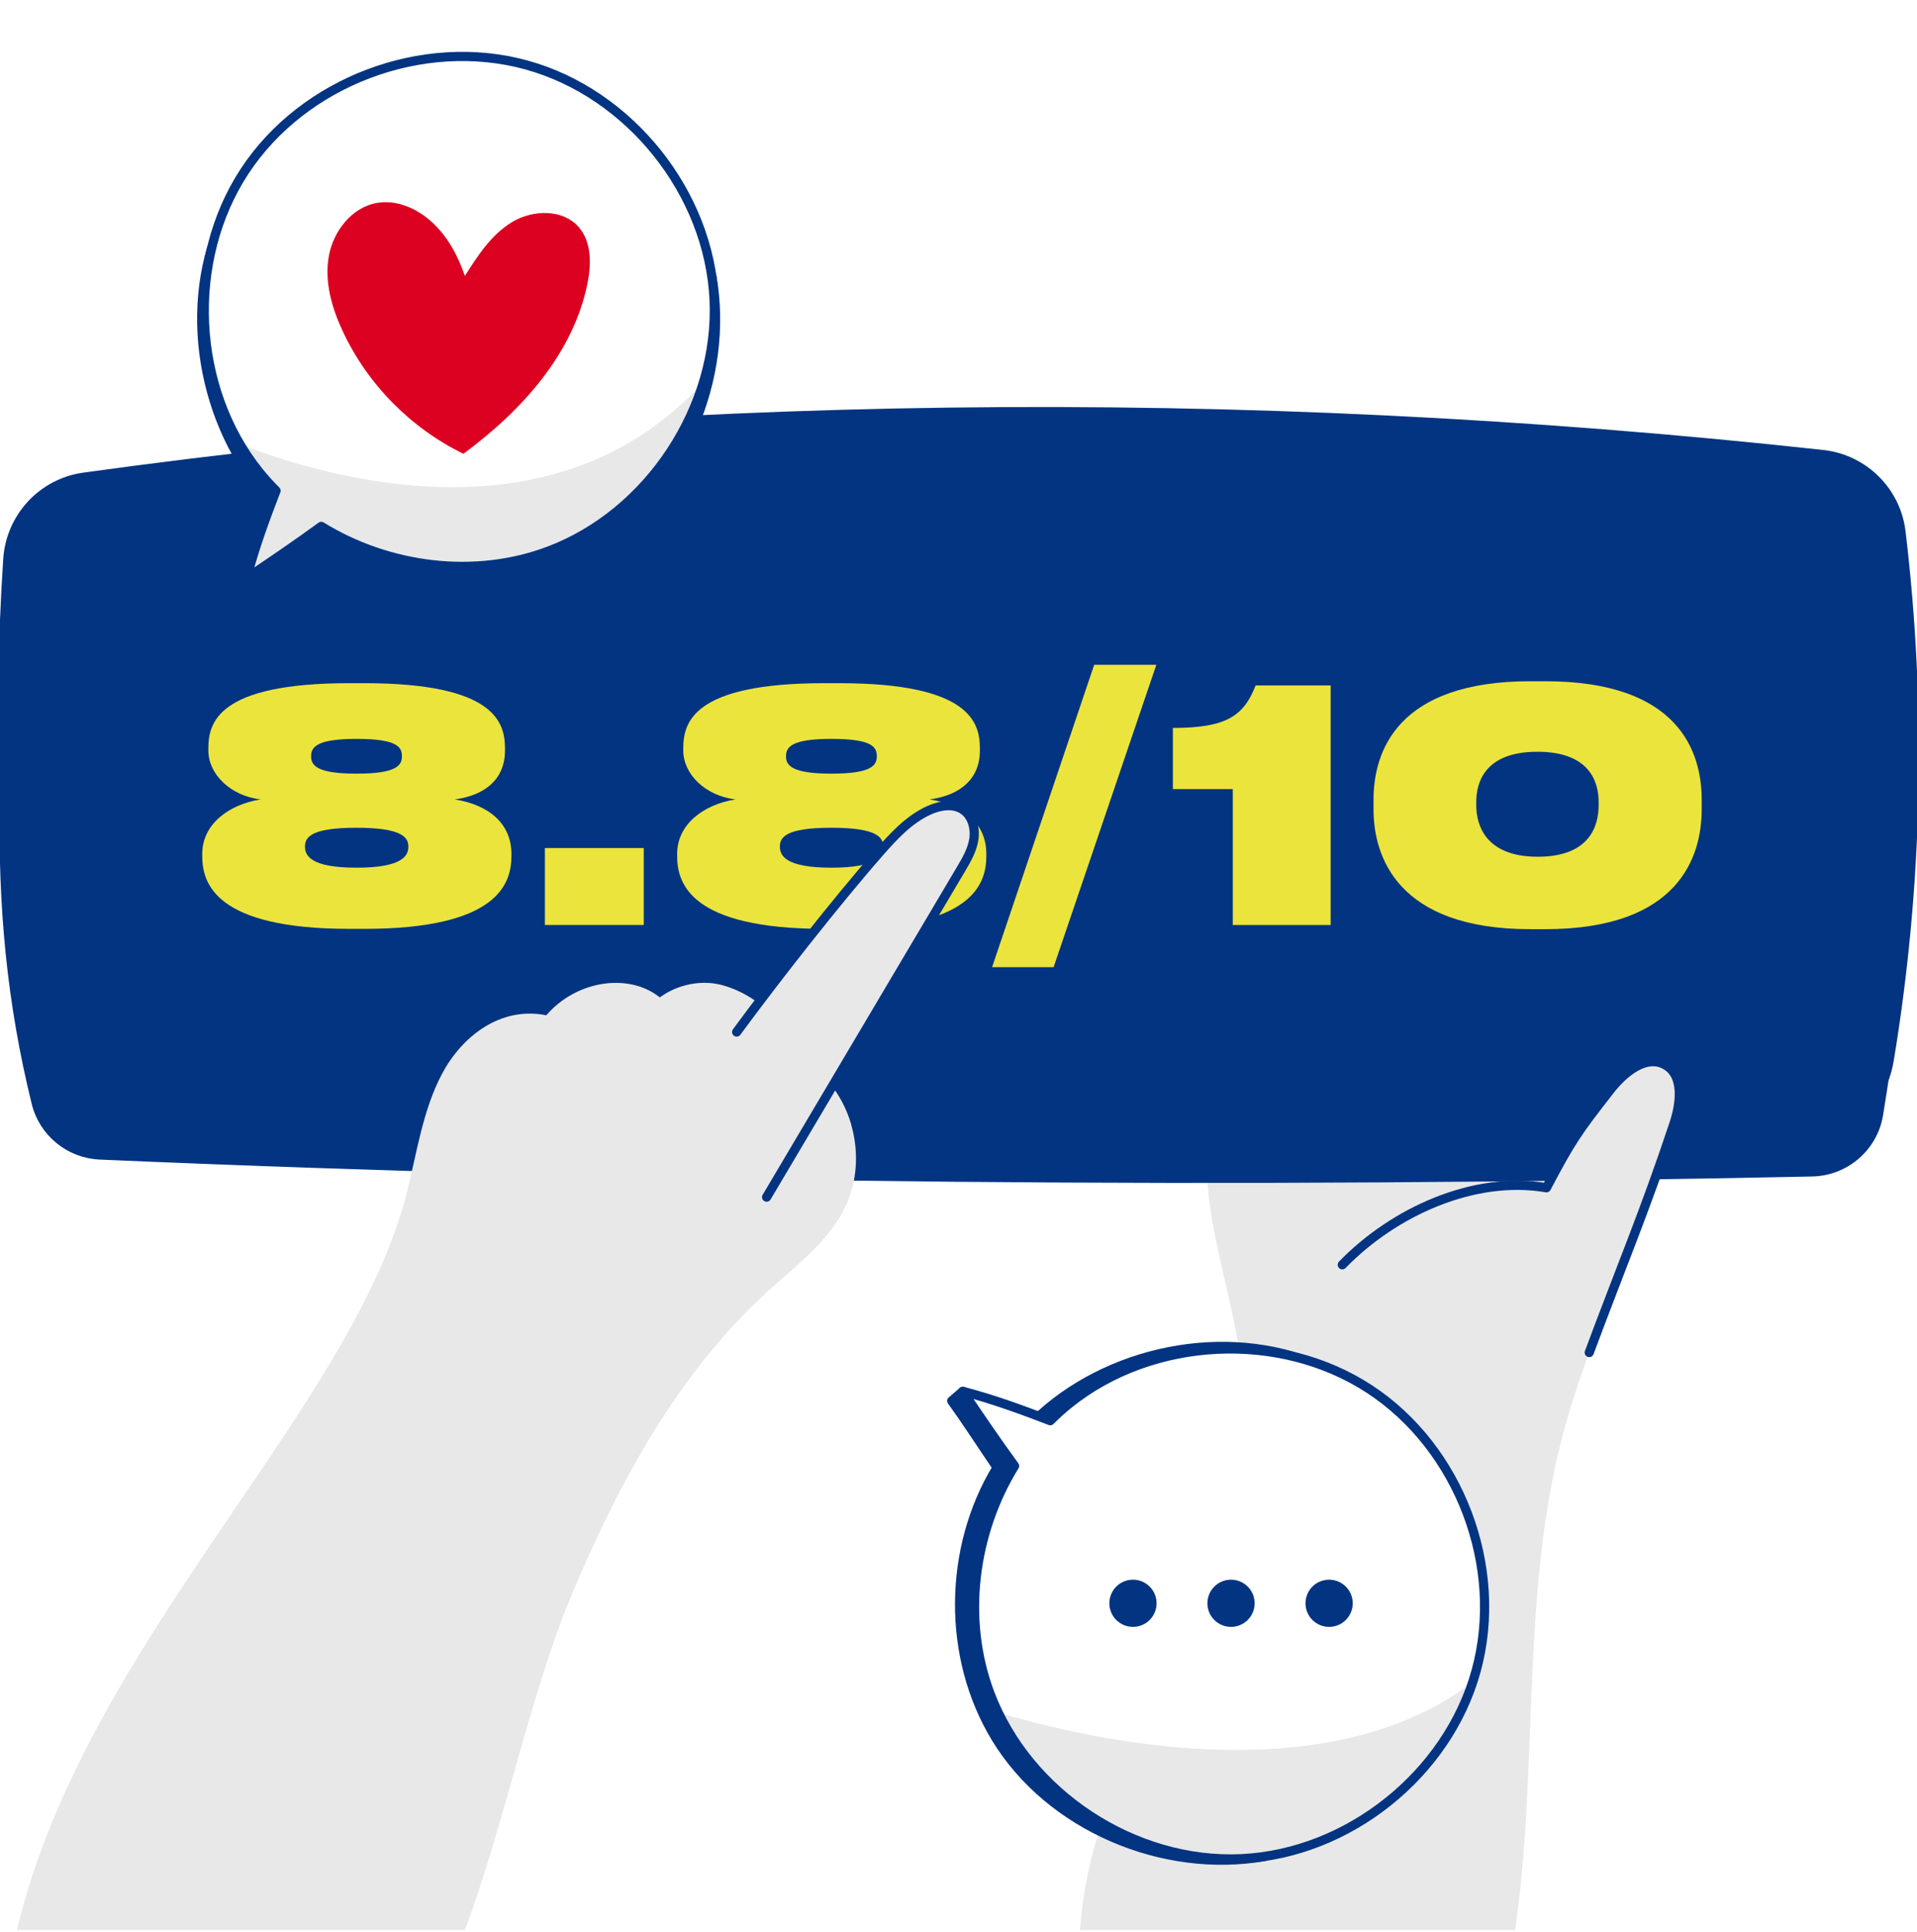 <svg width="250" height="252" viewBox="0 0 250 252" fill="none" xmlns="http://www.w3.org/2000/svg">
<g clip-path="url(#clip0_63_127)">
<path d="M140.849 251.735H197.585C200.671 230.567 198.324 208.584 203.631 187.824C204.621 183.946 205.87 180.158 207.257 176.418V142.854L158.534 144.012C154.854 155.773 161.278 168.134 162.1 180.428C163.769 205.402 142.464 226.947 140.849 251.735Z" fill="#E8E8E8"/>
<path d="M158.168 159.609C168.872 159.663 190.232 159.405 207.257 156.853V142.854L158.534 144.012C156.937 149.115 157.244 154.338 158.168 159.609Z" fill="#E8E8E8"/>
<path d="M0.57 104.145C0.312 118.39 1.531 130.895 4.719 143.85C5.667 147.71 9.065 150.478 13.039 150.652C87.522 153.87 161.674 154.416 236.325 152.855C240.629 152.765 244.291 149.619 244.981 145.369C247.845 127.653 250.012 109.674 249.55 91.73L0.57 104.145Z" fill="#033482" stroke="#033482" stroke-width="1.2" stroke-linecap="round" stroke-linejoin="round"/>
<path d="M246.338 138.483C250.132 115.677 250.66 92.33 247.911 69.374C247.275 64.049 243.036 59.871 237.705 59.288C161.458 50.956 85.528 51.91 10.95 62.242C5.523 62.992 1.381 67.465 1.021 72.934C-0.384 94.335 0.378 115.563 3.788 137.031C4.653 142.457 9.251 146.51 14.738 146.708C87.618 149.307 160.635 149.824 235.244 148.083C240.761 147.95 245.425 143.916 246.332 138.471L246.338 138.483Z" fill="#033482"/>
<path d="M246.338 138.483C250.132 115.677 250.66 92.33 247.911 69.374C247.275 64.049 243.036 59.871 237.705 59.288C161.458 50.956 85.528 51.91 10.95 62.242C5.523 62.992 1.381 67.465 1.021 72.934C-0.384 94.335 0.378 115.563 3.788 137.031C4.653 142.457 9.251 146.51 14.738 146.708C87.618 149.307 160.635 149.824 235.244 148.083C240.761 147.95 245.425 143.916 246.332 138.471L246.338 138.483Z" stroke="#033482" stroke-width="1.2" stroke-linecap="round" stroke-linejoin="round"/>
<g style="mix-blend-mode:multiply" opacity="0.12">
<path d="M235.256 148.095C240.773 147.963 245.438 143.928 246.344 138.483C248.457 125.756 249.556 112.855 249.64 99.954C176.226 136.923 26.919 127.72 2.263 125.907C2.695 129.611 3.206 133.321 3.794 137.043C4.659 142.47 9.257 146.522 14.744 146.72C87.624 149.319 160.641 149.836 235.25 148.095H235.256Z" fill="#033482"/>
</g>
<path d="M45.569 121.156C28.055 121.156 26.375 115.192 26.375 111.664V111.37C26.375 107.548 29.777 104.944 33.977 104.272C30.071 103.81 27.173 100.996 27.173 97.888V97.636C27.173 94.318 28.307 89.11 45.569 89.11H47.501C64.679 89.11 65.855 94.318 65.855 97.636V97.888C65.855 101.584 63.335 103.726 59.303 104.272C63.839 104.986 66.695 107.506 66.695 111.37V111.664C66.695 115.192 65.015 121.156 47.501 121.156H45.569ZM46.493 100.912C51.743 100.912 52.415 99.82 52.415 98.644C52.415 97.468 51.869 96.376 46.493 96.376C41.243 96.376 40.571 97.468 40.571 98.644C40.571 99.82 41.285 100.912 46.493 100.912ZM46.493 113.176C52.541 113.176 53.255 111.58 53.255 110.446C53.255 109.27 52.541 107.968 46.493 107.968C40.403 107.968 39.773 109.27 39.773 110.446C39.773 111.58 40.487 113.176 46.493 113.176Z" fill="#EBE43C"/>
<path d="M83.953 120.652H71.059V110.614H83.953V120.652Z" fill="#EBE43C"/>
<path d="M107.502 121.156C89.989 121.156 88.308 115.192 88.308 111.664V111.37C88.308 107.548 91.71 104.944 95.91 104.272C92.004 103.81 89.106 100.996 89.106 97.888V97.636C89.106 94.318 90.24 89.11 107.502 89.11H109.434C126.612 89.11 127.788 94.318 127.788 97.636V97.888C127.788 101.584 125.268 103.726 121.236 104.272C125.772 104.986 128.628 107.506 128.628 111.37V111.664C128.628 115.192 126.948 121.156 109.434 121.156H107.502ZM108.426 100.912C113.676 100.912 114.348 99.82 114.348 98.644C114.348 97.468 113.802 96.376 108.426 96.376C103.176 96.376 102.504 97.468 102.504 98.644C102.504 99.82 103.218 100.912 108.426 100.912ZM108.426 113.176C114.474 113.176 115.188 111.58 115.188 110.446C115.188 109.27 114.474 107.968 108.426 107.968C102.336 107.968 101.706 109.27 101.706 110.446C101.706 111.58 102.42 113.176 108.426 113.176Z" fill="#EBE43C"/>
<path d="M137.402 126.154H129.38L142.694 86.716H150.8L137.402 126.154Z" fill="#EBE43C"/>
<path d="M152.956 102.928V94.948C159.928 94.948 162.196 93.394 163.75 89.404H173.536V120.652H160.768V102.928H152.956Z" fill="#EBE43C"/>
<path d="M201.51 88.858C218.94 88.858 221.922 98.056 221.922 104.314V105.574C221.922 111.706 218.982 121.198 201.51 121.198H199.578C182.232 121.198 179.124 111.706 179.124 105.574V104.314C179.124 98.056 182.19 88.858 199.578 88.858H201.51ZM208.482 104.608C208.482 102.13 207.432 98.056 200.502 98.056C193.572 98.056 192.522 102.13 192.522 104.608V105.028C192.522 107.59 193.698 111.748 200.544 111.748C207.432 111.748 208.482 107.59 208.482 105.028V104.608Z" fill="#EBE43C"/>
<path d="M175.055 164.97C181.761 158.054 192.237 153.299 201.674 154.926C204.897 148.815 205.69 147.668 209.94 142.223C211.723 139.93 214.641 137.475 217.174 138.898C219.641 140.278 219.185 143.922 218.291 146.606C214.509 157.994 211.429 165.192 207.257 176.418" fill="#E8E8E8"/>
<path d="M175.055 164.97C181.761 158.054 192.237 153.299 201.674 154.926C204.897 148.815 205.69 147.668 209.94 142.223C211.723 139.93 214.641 137.475 217.174 138.898C219.641 140.278 219.185 143.922 218.291 146.606C214.509 157.994 211.429 165.192 207.257 176.418" stroke="#033482" stroke-width="1.2" stroke-linecap="round" stroke-linejoin="round"/>
<path d="M107.038 140.08L99.36 131.213C97.595 129.695 94.858 128.38 92.558 128.218C90.259 128.056 87.906 128.734 86.051 130.097C83.878 128.356 81.002 127.894 78.289 128.386C75.575 128.878 73.042 130.331 71.247 132.426C65.171 131.219 60.183 135.272 57.643 140.068C55.104 144.871 54.371 150.382 53.033 155.647C45.805 184.048 11.058 214.389 2.209 251.735H60.627C65.76 238.023 69.182 220.92 74.374 208.457C80.546 193.635 88.374 179.095 100.267 168.308C103.959 164.958 108.143 161.842 110.274 157.328C112.945 151.673 111.577 144.379 107.044 140.074L107.038 140.08Z" fill="#E8E8E8"/>
<path d="M98.652 144.901C98.592 145.255 99.984 156.139 99.984 156.139C105.099 153.533 108.935 149.427 111.024 146.822C110.31 144.27 108.959 141.905 107.038 140.08L105.075 137.817C101.701 141.239 98.694 144.637 98.646 144.901H98.652Z" fill="#E8E8E8"/>
<path d="M96.07 134.611C101.041 127.834 109.097 117.556 114.638 111.234C116.535 109.073 118.546 106.876 121.164 105.687C122.587 105.039 124.364 104.751 125.642 105.651C126.819 106.474 127.221 108.089 126.993 109.512C126.765 110.928 126.014 112.207 125.282 113.438C116.847 127.671 108.413 141.911 99.978 156.145" fill="#E8E8E8"/>
<path d="M96.07 134.611C101.041 127.834 109.097 117.556 114.638 111.234C116.535 109.073 118.546 106.876 121.164 105.687C122.587 105.039 124.364 104.751 125.642 105.651C126.819 106.474 127.221 108.089 126.993 109.512C126.765 110.928 126.014 112.207 125.282 113.438C116.847 127.671 108.413 141.911 99.978 156.145" fill="#E8E8E8"/>
<path d="M96.07 134.611C101.041 127.834 109.097 117.556 114.638 111.234C116.535 109.073 118.546 106.876 121.164 105.687C122.587 105.039 124.364 104.751 125.642 105.651C126.819 106.474 127.221 108.089 126.993 109.512C126.765 110.928 126.014 112.207 125.282 113.438C116.847 127.671 108.413 141.911 99.978 156.145" stroke="#033482" stroke-width="1.2" stroke-linecap="round" stroke-linejoin="round"/>
<g filter="url(#filter0_d_63_127)">
<path d="M85.823 29.008L20.579 25.424C16.881 38.175 21.432 53.333 31.781 61.623C30.833 61.972 29.914 62.416 29.218 62.986C26.865 64.907 25.166 68.401 25.166 68.401C25.652 68.972 25.916 69.284 26.408 69.854C29.266 67.795 32.219 65.904 35.101 63.941C45.649 70.34 59.81 70.52 70.388 64.091C81.927 57.079 88.182 42.305 85.829 29.008H85.823Z" fill="#033482" stroke="#033482" stroke-width="1.2" stroke-linecap="round" stroke-linejoin="round"/>
<path d="M86.129 32.111C85.487 18.16 75.125 5.187 61.66 1.477C48.068 -2.269 32.538 3.674 24.884 15.362C17.229 27.045 18.022 43.626 26.763 54.522C27.459 55.392 28.209 56.215 28.996 57.007C27.597 60.651 26.228 64.337 25.166 68.407C28.401 66.234 31.631 64.043 34.897 61.66C43.65 67.062 54.918 68.515 64.577 64.865C77.646 59.931 86.771 46.063 86.129 32.111Z" fill="white"/>
<path d="M64.577 64.865C74.242 61.215 81.746 52.679 84.742 42.833C65.784 63.689 36.914 55.836 24.295 50.938C25.034 52.186 25.85 53.387 26.763 54.522C27.459 55.392 28.209 56.215 28.996 57.007C27.597 60.651 26.228 64.337 25.166 68.407C28.401 66.234 31.631 64.043 34.897 61.66C43.65 67.062 54.918 68.515 64.577 64.865Z" fill="#E8E8E8"/>
<path d="M86.129 32.111C85.487 18.16 75.125 5.187 61.66 1.477C48.068 -2.269 32.538 3.674 24.884 15.362C17.229 27.045 18.022 43.626 26.763 54.522C27.459 55.392 28.209 56.215 28.996 57.007C27.597 60.651 26.228 64.337 25.166 68.407C28.401 66.234 31.631 64.043 34.897 61.66C43.65 67.062 54.918 68.515 64.577 64.865C77.646 59.931 86.771 46.063 86.129 32.111Z" stroke="#033482" stroke-width="1.2" stroke-linecap="round" stroke-linejoin="round"/>
<path d="M53.435 52.186C46.555 48.843 40.882 43.073 37.664 36.134C36.254 33.096 35.293 29.71 35.882 26.414C36.47 23.119 38.919 19.997 42.221 19.457C44.82 19.03 47.474 20.243 49.401 22.038C51.328 23.833 52.649 26.168 53.627 28.99C55.32 26.324 57.103 23.563 59.817 21.942C62.53 20.321 66.444 20.255 68.497 22.65C70.166 24.601 70.118 27.483 69.608 29.998C67.765 39.027 61.245 46.417 53.435 52.192V52.186Z" fill="#DC0021"/>
</g>
<g filter="url(#filter1_d_63_127)">
<path d="M157.964 235.136L161.548 169.892C148.797 166.194 133.639 170.745 125.348 181.095C125 180.146 124.556 179.228 123.985 178.531C122.064 176.178 118.57 174.479 118.57 174.479C118 174.965 117.688 175.229 117.118 175.722C119.177 178.579 121.068 181.533 123.031 184.414C116.631 194.962 116.451 209.124 122.881 219.702C129.893 231.24 144.667 237.495 157.964 235.142V235.136Z" fill="#033482" stroke="#033482" stroke-width="1.2" stroke-linecap="round" stroke-linejoin="round"/>
<path d="M154.86 235.442C168.812 234.8 181.785 224.438 185.495 210.973C189.241 197.381 183.298 181.851 171.609 174.197C159.927 166.543 143.346 167.335 132.45 176.076C131.58 176.772 130.751 177.523 129.965 178.309C126.321 176.91 122.635 175.542 118.564 174.479C120.738 177.715 122.929 180.944 125.312 184.21C119.909 192.963 118.456 204.231 122.106 213.89C127.041 226.96 140.909 236.084 154.86 235.442Z" fill="white"/>
<path d="M185.069 212.384C165.708 227.248 134.143 219.666 123.169 216.364C128.824 228.094 141.803 236.042 154.86 235.442C168.326 234.824 180.866 225.158 185.069 212.384Z" fill="#E8E8E8"/>
<path d="M154.86 235.442C168.812 234.8 181.785 224.438 185.495 210.973C189.241 197.381 183.298 181.851 171.609 174.197C159.927 166.543 143.346 167.335 132.45 176.076C131.58 176.772 130.751 177.523 129.965 178.309C126.321 176.91 122.635 175.542 118.564 174.479C120.738 177.715 122.929 180.944 125.312 184.21C119.909 192.963 118.456 204.231 122.106 213.89C127.041 226.96 140.909 236.084 154.86 235.442Z" stroke="#033482" stroke-width="1.2" stroke-linecap="round" stroke-linejoin="round"/>
<path d="M153.54 204.603C154.909 204.603 156.019 203.493 156.019 202.124C156.019 200.755 154.909 199.645 153.54 199.645C152.17 199.645 151.06 200.755 151.06 202.124C151.06 203.493 152.17 204.603 153.54 204.603Z" fill="#033482" stroke="#033482" stroke-width="1.2" stroke-linecap="round" stroke-linejoin="round"/>
<path d="M140.753 204.603C142.122 204.603 143.232 203.493 143.232 202.124C143.232 200.755 142.122 199.645 140.753 199.645C139.383 199.645 138.273 200.755 138.273 202.124C138.273 203.493 139.383 204.603 140.753 204.603Z" fill="#033482" stroke="#033482" stroke-width="1.2" stroke-linecap="round" stroke-linejoin="round"/>
<path d="M166.333 204.603C167.702 204.603 168.812 203.493 168.812 202.124C168.812 200.755 167.702 199.645 166.333 199.645C164.963 199.645 163.853 200.755 163.853 202.124C163.853 203.493 164.963 204.603 166.333 204.603Z" fill="#033482" stroke="#033482" stroke-width="1.2" stroke-linecap="round" stroke-linejoin="round"/>
</g>
</g>
<defs>
<filter id="filter0_d_63_127" x="18.707" y="-0.24" width="75.213" height="77.694" filterUnits="userSpaceOnUse" color-interpolation-filters="sRGB">
<feFlood flood-opacity="0" result="BackgroundImageFix"/>
<feColorMatrix in="SourceAlpha" type="matrix" values="0 0 0 0 0 0 0 0 0 0 0 0 0 0 0 0 0 0 127 0" result="hardAlpha"/>
<feOffset dx="7" dy="7"/>
<feColorMatrix type="matrix" values="0 0 0 0 0.004 0 0 0 0 0.086 0 0 0 0 0.208 0 0 0 0.12 0"/>
<feBlend mode="normal" in2="BackgroundImageFix" result="effect1_dropShadow_63_127"/>
<feBlend mode="normal" in="SourceGraphic" in2="effect1_dropShadow_63_127" result="shape"/>
</filter>
<filter id="filter1_d_63_127" x="116.518" y="168.02" width="77.694" height="75.213" filterUnits="userSpaceOnUse" color-interpolation-filters="sRGB">
<feFlood flood-opacity="0" result="BackgroundImageFix"/>
<feColorMatrix in="SourceAlpha" type="matrix" values="0 0 0 0 0 0 0 0 0 0 0 0 0 0 0 0 0 0 127 0" result="hardAlpha"/>
<feOffset dx="7" dy="7"/>
<feColorMatrix type="matrix" values="0 0 0 0 0.004 0 0 0 0 0.086 0 0 0 0 0.208 0 0 0 0.12 0"/>
<feBlend mode="normal" in2="BackgroundImageFix" result="effect1_dropShadow_63_127"/>
<feBlend mode="normal" in="SourceGraphic" in2="effect1_dropShadow_63_127" result="shape"/>
</filter>
<clipPath id="clip0_63_127">
<rect width="250" height="251.735" fill="white"/>
</clipPath>
</defs>
</svg>
